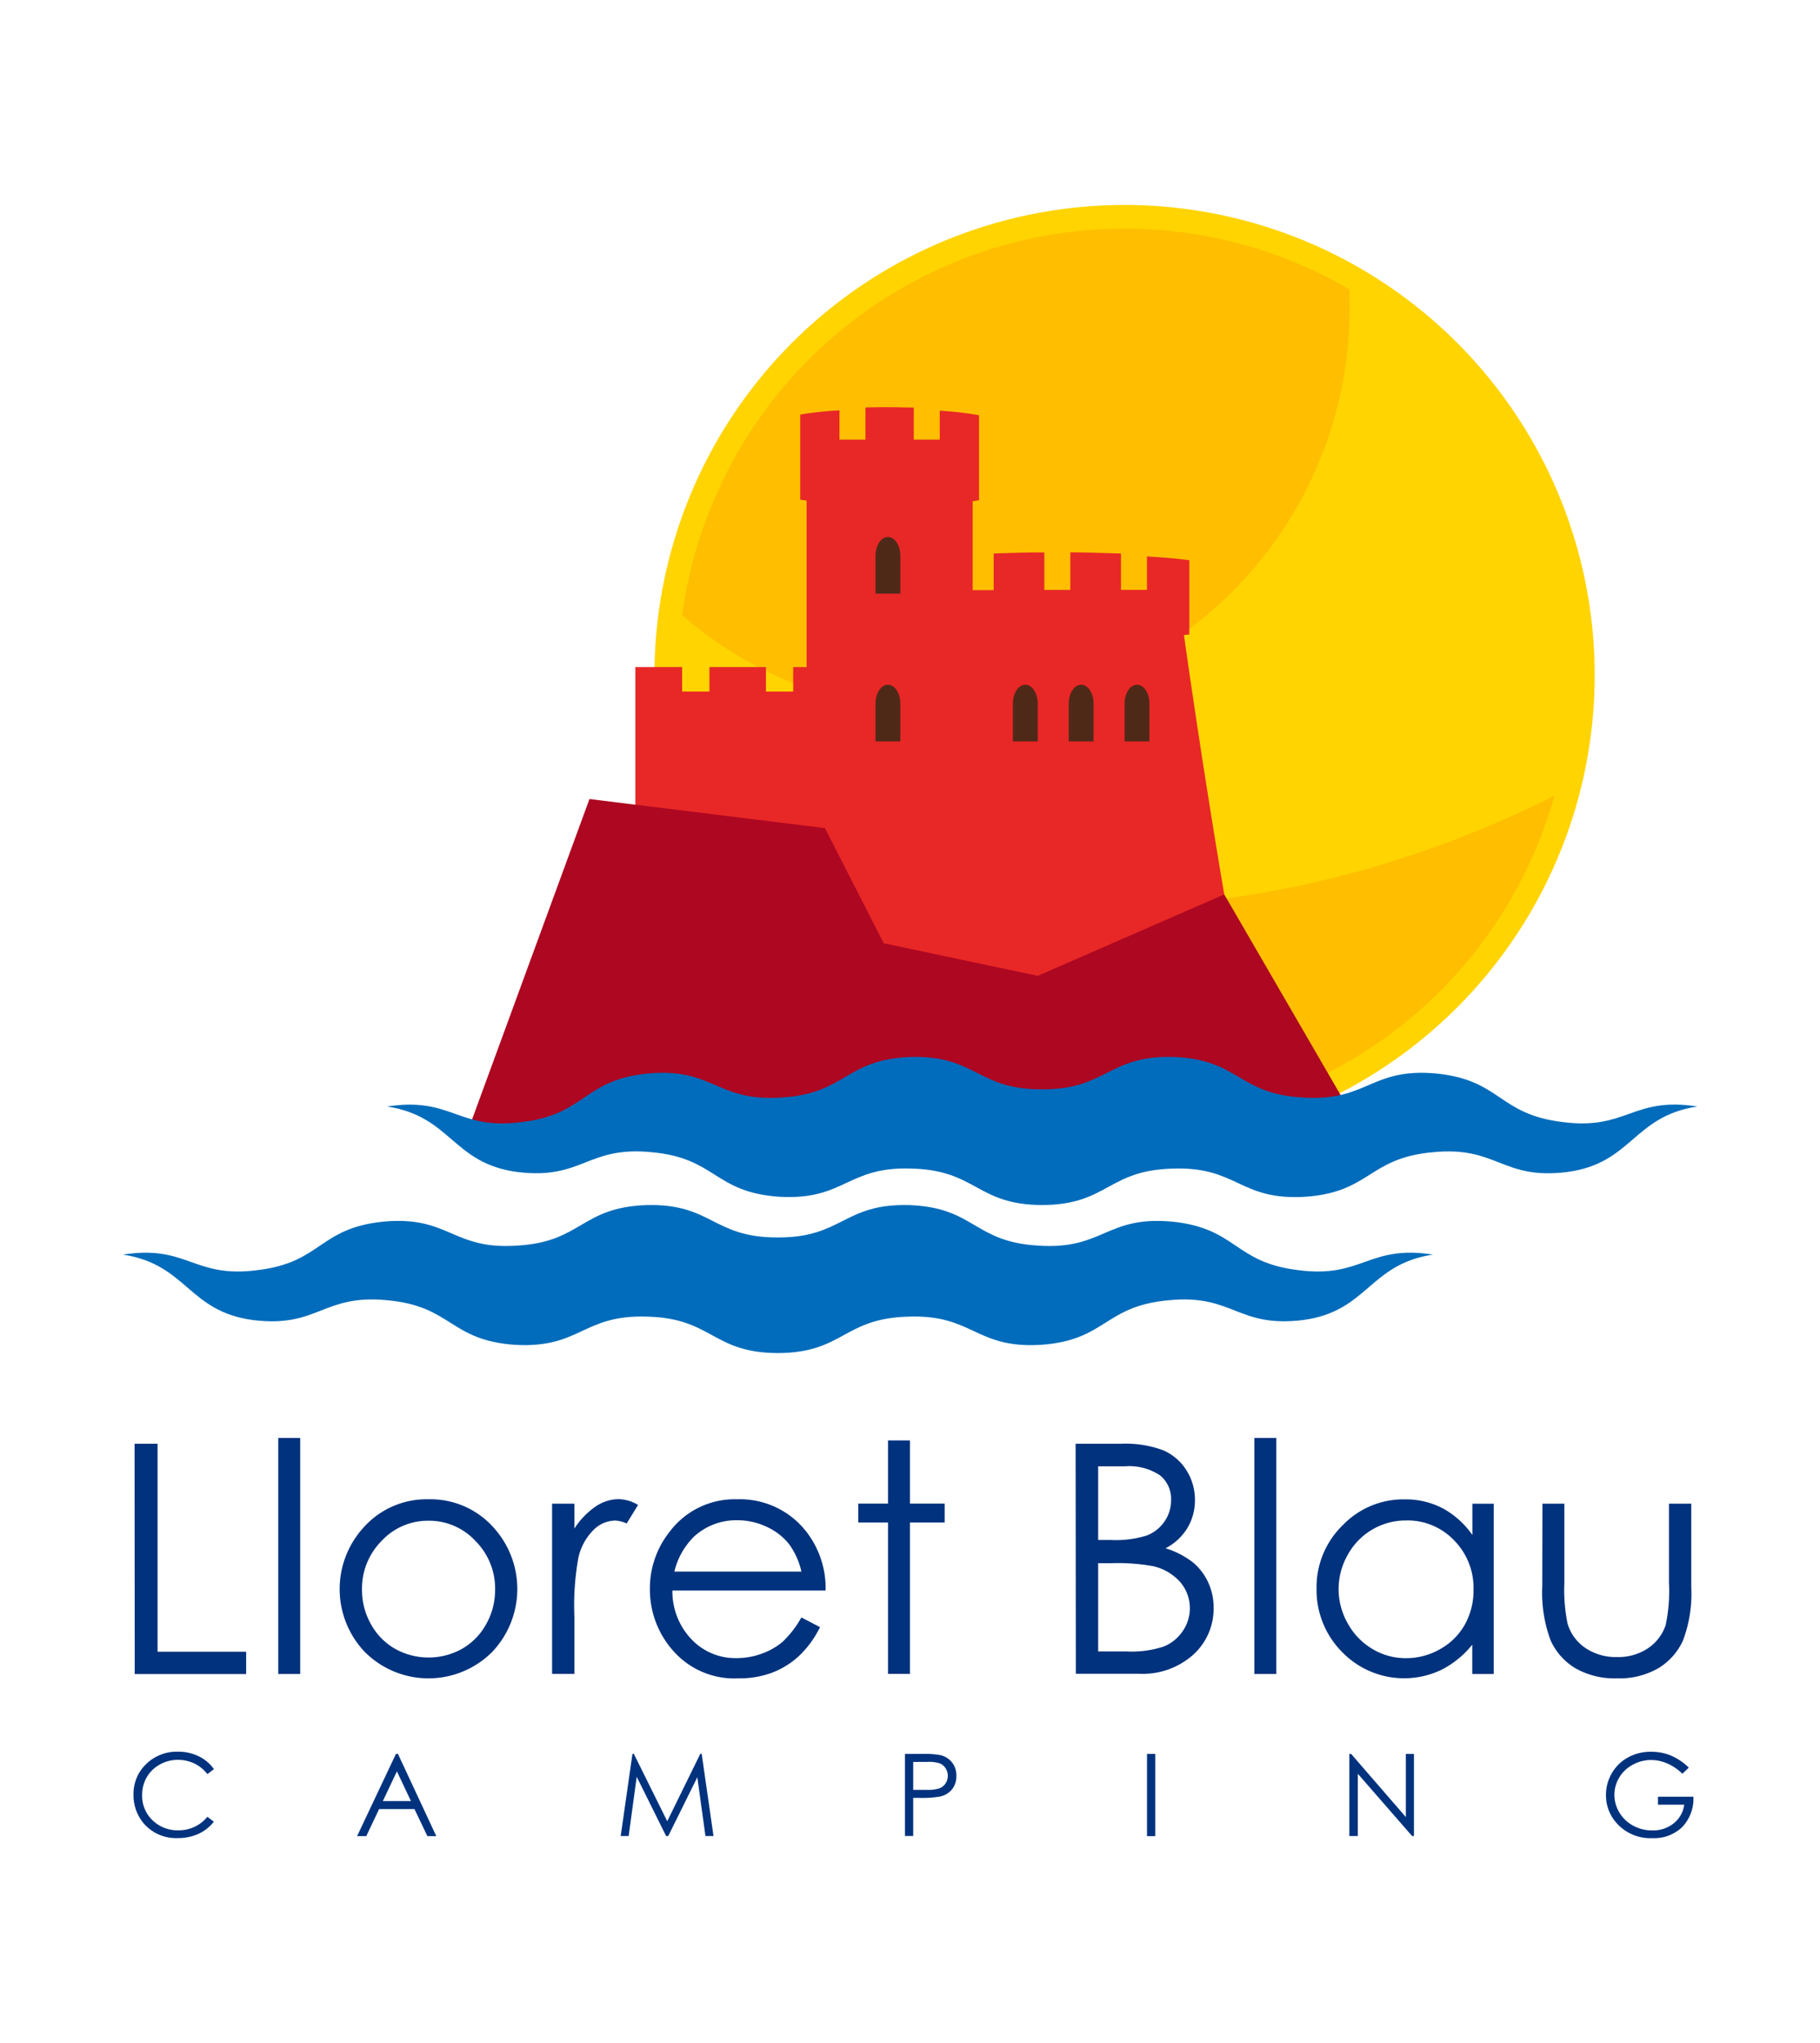 <svg xmlns="http://www.w3.org/2000/svg" xmlns:xlink="http://www.w3.org/1999/xlink" width="49" height="55" viewBox="0 0 49 55">
  <defs>
    <clipPath id="clip-path">
      <rect id="Rectángulo_24" data-name="Rectángulo 24" width="42.39" height="43.97" fill="none"/>
    </clipPath>
  </defs>
  <g id="Grupo_8" data-name="Grupo 8" transform="translate(3.305 5.515)">
    <rect id="Rectángulo_1652" data-name="Rectángulo 1652" width="49" height="55" transform="translate(-3.305 -5.515)" fill="#fff"/>
    <g id="Logo" clip-path="url(#clip-path)">
      <path id="Trazado_1" data-name="Trazado 1" d="M4.511,338.305l-.175.134a.954.954,0,0,0-.347-.285,1.015,1.015,0,0,0-.445-.1.982.982,0,0,0-.49.127.913.913,0,0,0-.35.341.946.946,0,0,0-.124.482.906.906,0,0,0,.278.676.963.963,0,0,0,.7.271.985.985,0,0,0,.778-.364l.175.132a1.115,1.115,0,0,1-.413.326,1.3,1.3,0,0,1-.553.115,1.15,1.15,0,0,1-.916-.387,1.167,1.167,0,0,1-.281-.788,1.1,1.1,0,0,1,.341-.818,1.175,1.175,0,0,1,.854-.332,1.254,1.254,0,0,1,.56.123,1.087,1.087,0,0,1,.409.344" transform="translate(-2.058 -296.194)" fill="#00327d"/>
      <path id="Trazado_2" data-name="Trazado 2" d="M52.279,338.29l1.032,2.214h-.239l-.348-.728h-.953l-.345.728h-.247l1.046-2.214Zm-.028.47-.379.8h.757Z" transform="translate(-44.87 -296.59)" fill="#00327d"/>
      <path id="Trazado_3" data-name="Trazado 3" d="M108.753,340.5l.317-2.214h.036l.9,1.816.891-1.816h.036l.319,2.214h-.217l-.219-1.583-.783,1.583h-.057l-.792-1.595-.217,1.595Z" transform="translate(-95.347 -296.589)" fill="#00327d"/>
      <path id="Trazado_4" data-name="Trazado 4" d="M170.843,338.29h.441a2.527,2.527,0,0,1,.512.033.567.567,0,0,1,.31.192.552.552,0,0,1,.12.365.559.559,0,0,1-.117.365.577.577,0,0,1-.324.193,2.862,2.862,0,0,1-.563.036h-.158V340.5h-.221Zm.221.217v.751l.375,0a.982.982,0,0,0,.332-.041.34.34,0,0,0,.165-.134.369.369,0,0,0,.06-.207.364.364,0,0,0-.06-.2.331.331,0,0,0-.159-.132.956.956,0,0,0-.323-.039Z" transform="translate(-149.783 -296.59)" fill="#00327d"/>
      <rect id="Rectángulo_21" data-name="Rectángulo 21" width="0.221" height="2.214" transform="translate(27.576 41.7)" fill="#00327d"/>
      <path id="Trazado_5" data-name="Trazado 5" d="M267.909,340.5V338.29h.048l1.473,1.7v-1.7h.218V340.5h-.05l-1.461-1.676V340.5Z" transform="translate(-234.885 -296.589)" fill="#00327d"/>
      <path id="Trazado_6" data-name="Trazado 6" d="M326.174,338.265l-.172.162a1.312,1.312,0,0,0-.406-.276,1.091,1.091,0,0,0-.43-.094,1.023,1.023,0,0,0-.5.128.926.926,0,0,0-.365.347.9.9,0,0,0-.129.463.912.912,0,0,0,.134.475.952.952,0,0,0,.37.354,1.065,1.065,0,0,0,.518.129.884.884,0,0,0,.578-.193.76.76,0,0,0,.28-.5h-.706v-.214h.954a1.11,1.11,0,0,1-.3.815,1.091,1.091,0,0,1-.807.3,1.213,1.213,0,0,1-.972-.418,1.112,1.112,0,0,1-.275-.745,1.142,1.142,0,0,1,.158-.585,1.124,1.124,0,0,1,.433-.424,1.261,1.261,0,0,1,.623-.153,1.385,1.385,0,0,1,.53.1,1.579,1.579,0,0,1,.485.326" transform="translate(-284.013 -296.193)" fill="#00327d"/>
      <path id="Trazado_7" data-name="Trazado 7" d="M2.576,270.553h.619v5.6H5.58v.6h-3Z" transform="translate(-2.258 -237.203)" fill="#00327d"/>
      <rect id="Rectángulo_22" data-name="Rectángulo 22" width="0.59" height="6.354" transform="translate(4.187 33.195)" fill="#00327d"/>
      <path id="Trazado_8" data-name="Trazado 8" d="M49.768,282.687a2.271,2.271,0,0,1,1.756.767,2.461,2.461,0,0,1-.036,3.335,2.423,2.423,0,0,1-3.444,0,2.456,2.456,0,0,1-.036-3.331,2.269,2.269,0,0,1,1.76-.771m0,.577a1.7,1.7,0,0,0-1.264.543,1.817,1.817,0,0,0-.528,1.315,1.863,1.863,0,0,0,.241.927,1.707,1.707,0,0,0,.651.664,1.851,1.851,0,0,0,1.8,0,1.707,1.707,0,0,0,.651-.664,1.863,1.863,0,0,0,.241-.927,1.813,1.813,0,0,0-.531-1.315,1.7,1.7,0,0,0-1.262-.543" transform="translate(-41.535 -247.841)" fill="#00327d"/>
      <path id="Trazado_9" data-name="Trazado 9" d="M93.77,282.805h.6v.67a2.111,2.111,0,0,1,.569-.592,1.121,1.121,0,0,1,.624-.2,1.077,1.077,0,0,1,.522.156l-.308.5a.821.821,0,0,0-.312-.08.854.854,0,0,0-.569.242,1.534,1.534,0,0,0-.417.752,7.218,7.218,0,0,0-.109,1.584v1.551h-.6Z" transform="translate(-82.211 -247.841)" fill="#00327d"/>
      <path id="Trazado_10" data-name="Trazado 10" d="M119.188,285.868l.5.261a2.71,2.71,0,0,1-.565.775,2.241,2.241,0,0,1-.721.449,2.514,2.514,0,0,1-.907.154,2.191,2.191,0,0,1-1.754-.735,2.48,2.48,0,0,1-.633-1.662,2.45,2.45,0,0,1,.536-1.555,2.19,2.19,0,0,1,1.817-.868,2.261,2.261,0,0,1,1.872.889,2.482,2.482,0,0,1,.506,1.567h-4.125a1.866,1.866,0,0,0,.51,1.309,1.628,1.628,0,0,0,1.219.511,1.96,1.96,0,0,0,.681-.122,1.791,1.791,0,0,0,.563-.323,2.75,2.75,0,0,0,.5-.651m0-1.234a1.955,1.955,0,0,0-.344-.754,1.625,1.625,0,0,0-.6-.455,1.83,1.83,0,0,0-.78-.173,1.681,1.681,0,0,0-1.16.434,1.96,1.96,0,0,0-.536.948Z" transform="translate(-100.916 -247.841)" fill="#00327d"/>
      <path id="Trazado_11" data-name="Trazado 11" d="M161.417,269.836h.59v1.7h.935v.51h-.935v4.074h-.59v-4.074h-.8v-.51h.8Z" transform="translate(-140.814 -236.574)" fill="#00327d"/>
      <path id="Trazado_12" data-name="Trazado 12" d="M208.113,270.554h1.222a2.9,2.9,0,0,1,1.134.175,1.389,1.389,0,0,1,.626.537,1.473,1.473,0,0,1,.23.8,1.444,1.444,0,0,1-.2.752,1.488,1.488,0,0,1-.591.55,2.293,2.293,0,0,1,.744.385,1.544,1.544,0,0,1,.405.535,1.6,1.6,0,0,1,.145.68,1.67,1.67,0,0,1-.545,1.262,2.044,2.044,0,0,1-1.464.516h-1.7Zm.607.607v1.984h.355a2.77,2.77,0,0,0,.95-.12,1.023,1.023,0,0,0,.481-.379,1,1,0,0,0,.177-.575.814.814,0,0,0-.3-.668,1.5,1.5,0,0,0-.948-.242Zm0,2.608v2.376h.768a2.759,2.759,0,0,0,1-.133,1.133,1.133,0,0,0,.509-.415,1.083,1.083,0,0,0-.078-1.331,1.387,1.387,0,0,0-.742-.421,5.427,5.427,0,0,0-1.1-.076Z" transform="translate(-182.459 -237.203)" fill="#00327d"/>
      <rect id="Rectángulo_23" data-name="Rectángulo 23" width="0.59" height="6.354" transform="translate(30.467 33.195)" fill="#00327d"/>
      <path id="Trazado_13" data-name="Trazado 13" d="M265.478,282.806v4.584H264.9V286.6a2.532,2.532,0,0,1-.832.678,2.325,2.325,0,0,1-2.671-.478,2.366,2.366,0,0,1-.689-1.717,2.322,2.322,0,0,1,.7-1.694,2.266,2.266,0,0,1,1.673-.7,2.163,2.163,0,0,1,1.022.24,2.326,2.326,0,0,1,.8.72v-.843Zm-2.357.451a1.779,1.779,0,0,0-1.572.922,1.857,1.857,0,0,0,0,1.852,1.807,1.807,0,0,0,.667.688,1.741,1.741,0,0,0,.9.246,1.842,1.842,0,0,0,.917-.244,1.708,1.708,0,0,0,.667-.661,1.887,1.887,0,0,0,.234-.939,1.824,1.824,0,0,0-.524-1.33,1.735,1.735,0,0,0-1.29-.535" transform="translate(-228.567 -247.841)" fill="#00327d"/>
      <path id="Trazado_14" data-name="Trazado 14" d="M310.072,283.644h.59v2.14a4.57,4.57,0,0,0,.084,1.079,1.2,1.2,0,0,0,.483.666,1.466,1.466,0,0,0,.85.244,1.434,1.434,0,0,0,.837-.238,1.217,1.217,0,0,0,.475-.626,4.428,4.428,0,0,0,.088-1.125v-2.14h.6v2.25a3.557,3.557,0,0,1-.221,1.428,1.686,1.686,0,0,1-.666.752,2.1,2.1,0,0,1-1.114.272,2.124,2.124,0,0,1-1.119-.272,1.674,1.674,0,0,1-.67-.758,3.7,3.7,0,0,1-.221-1.464Z" transform="translate(-271.85 -248.68)" fill="#00327d"/>
      <path id="Trazado_15" data-name="Trazado 15" d="M139.859,6.555a12.657,12.657,0,1,1-17.192-4.984,12.657,12.657,0,0,1,17.192,4.984" transform="translate(-101.799 0.001)" fill="#ffd400"/>
      <path id="Trazado_16" data-name="Trazado 16" d="M124.972,129.018a12.018,12.018,0,0,0,23.141-.026c-8.147,4.092-17.09,3.892-23.141.026" transform="translate(-109.567 -113.091)" fill="#ffbe00"/>
      <path id="Trazado_17" data-name="Trazado 17" d="M139.354,18.407A10.918,10.918,0,0,1,121.4,27.183a11.962,11.962,0,0,0,.345,4.882c6.051,3.866,14.993,4.066,23.141-.026a12.018,12.018,0,0,0-5.527-13.632" transform="translate(-106.336 -16.138)" fill="#ffd400"/>
      <path id="Trazado_18" data-name="Trazado 18" d="M134.48,16.807A10.786,10.786,0,0,0,140.135,6.8a12.021,12.021,0,0,0-17.958,8.776,10.732,10.732,0,0,0,12.3,1.233" transform="translate(-107.116 -4.529)" fill="#ffbe00"/>
      <path id="Trazado_19" data-name="Trazado 19" d="M128.452,61.327c-.838-4.064-1.659-9.771-1.834-11.01l.145-.015v-2c-.3-.037-.612-.069-1.14-.1v.9h-.7v-.979c-.524-.015-.834-.027-1.364-.033v1.013h-.7V48.093c-.529,0-.84.014-1.363.029v.986h-.566V46.714c.057-.009.114-.016.171-.026V44.4a8.74,8.74,0,0,0-1.057-.121v.778h-.7v-.863c-.377-.006-.539-.011-.7-.011-.128,0-.255,0-.6.008v.866h-.7v-.788a9.052,9.052,0,0,0-1.056.114v2.289c.056.01.114.017.171.027v4.48h-.36v.66h-.735v-.66h-1.521v.66h-.735v-.66h-1.26v8.148a32.922,32.922,0,0,0,3.966.237c.216,0,.43-.005.644-.009v1.774Z" transform="translate(-98.048 -38.737)" fill="#e82727"/>
      <path id="Trazado_20" data-name="Trazado 20" d="M75.372,138.7l3.274-8.934,6.339.783,1.584,3.1,4.147.877,5.021-2.192,3.473,5.988H94.636Z" transform="translate(-66.081 -113.771)" fill="#ae0721"/>
      <path id="Trazado_21" data-name="Trazado 21" d="M92.995,187.409c-1.757-.27-1.888.647-3.63.419-1.742-.211-1.641-1.132-3.406-1.307-1.766-.158-1.839.765-3.589.647-1.75-.1-1.706-1.027-3.477-1.091-1.772-.047-1.787.879-3.54.871-1.752.008-1.767-.918-3.537-.871-1.771.064-1.727.989-3.478,1.091-1.749.119-1.822-.805-3.588-.647-1.764.175-1.663,1.1-3.4,1.308-1.74.228-1.871-.689-3.626-.419,1.736.267,1.751,1.533,3.51,1.764,1.761.214,1.863-.707,3.608-.534,1.747.157,1.674,1.08,3.442,1.2,1.77.1,1.813-.823,3.565-.759,1.752.047,1.737.973,3.508.982,1.772-.008,1.758-.935,3.511-.981,1.751-.063,1.795.862,3.564.759,1.769-.12,1.7-1.044,3.443-1.2,1.745-.173,1.847.748,3.609.534,1.761-.231,1.775-1.5,3.514-1.765" transform="translate(-50.605 -163.138)" fill="#006cbb"/>
      <path id="Trazado_22" data-name="Trazado 22" d="M35.275,219.75c-1.757-.27-1.888.647-3.63.419-1.742-.211-1.641-1.132-3.406-1.307-1.766-.158-1.839.765-3.589.647-1.75-.1-1.706-1.027-3.477-1.091-1.772-.047-1.787.879-3.54.871-1.752.008-1.767-.918-3.537-.871-1.771.064-1.727.99-3.478,1.091-1.749.119-1.822-.805-3.588-.647-1.764.175-1.663,1.1-3.4,1.307-1.74.228-1.871-.689-3.626-.419,1.736.267,1.751,1.533,3.51,1.764,1.761.214,1.863-.707,3.608-.534,1.747.157,1.674,1.08,3.442,1.2,1.77.1,1.813-.823,3.565-.759,1.752.046,1.737.973,3.508.981,1.772-.008,1.758-.935,3.511-.981,1.751-.064,1.795.862,3.564.759,1.769-.119,1.7-1.043,3.444-1.2,1.745-.173,1.847.747,3.609.534,1.761-.231,1.775-1.5,3.514-1.765" transform="translate(0 -191.492)" fill="#006cbb"/>
      <path id="Trazado_23" data-name="Trazado 23" d="M164.741,72.533c-.185,0-.334.228-.334.508v1.017h.669V73.041c0-.281-.15-.508-.334-.508" transform="translate(-144.141 -63.592)" fill="#4f2918"/>
      <path id="Trazado_24" data-name="Trazado 24" d="M164.741,104.792c-.185,0-.334.228-.334.509v1.017h.669V105.3c0-.281-.15-.509-.334-.509" transform="translate(-144.141 -91.874)" fill="#4f2918"/>
      <path id="Trazado_25" data-name="Trazado 25" d="M194.749,104.792c-.185,0-.334.228-.334.509v1.017h.669V105.3c0-.281-.15-.509-.335-.509" transform="translate(-170.45 -91.874)" fill="#4f2918"/>
      <path id="Trazado_26" data-name="Trazado 26" d="M206.946,104.792c-.185,0-.334.228-.334.509v1.017h.669V105.3c0-.281-.15-.509-.334-.509" transform="translate(-181.143 -91.874)" fill="#4f2918"/>
      <path id="Trazado_27" data-name="Trazado 27" d="M219.142,104.792c-.185,0-.334.228-.334.509v1.017h.669V105.3c0-.281-.15-.509-.335-.509" transform="translate(-191.836 -91.874)" fill="#4f2918"/>
    </g>
  </g>
</svg>
